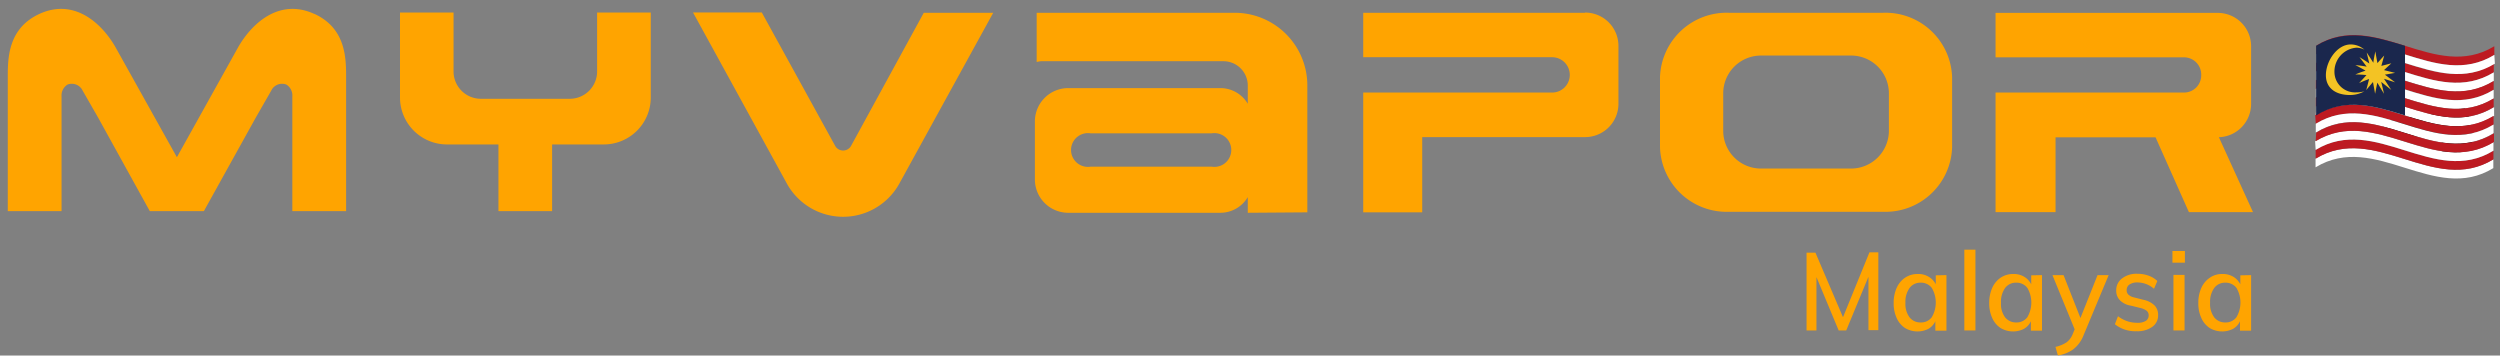 <svg xmlns="http://www.w3.org/2000/svg" viewBox="0 0 225 32"><rect x="0" y="0" width="225" height="32" fill="#808080" stroke="none"/><defs><style>.cls-1{isolation:isolate;}.cls-2{mix-blend-mode:multiply;}.cls-3{fill:#040000;}.cls-4{fill:#bd1a21;}.cls-5{fill:#fff;}.cls-6{fill:#1a274d;}.cls-7{fill:#f3c324;}.cls-8{fill:#ffa400;}</style></defs><g class="cls-1"><g id="图层_1" data-name="图层 1"><g class="cls-2"><path class="cls-3" d="M220.39,13.89c4-.07,1.43-4.2,1.43-4.2l-8,1.37s1.89.93,2.56,1.15c1.23.4,2.49-.45,3.14,0S219.11,13.91,220.39,13.89Z"/></g><path class="cls-4" d="M208.44,5.66v.78c5.36-3.26,10.68,3.34,16,.07V5.73C219.13,9,213.81,2.39,208.44,5.66Z"/><path class="cls-5" d="M208.42,10.36c5.37-3.27,10.69,3.33,16.05.07V9.64c-5.36,3.27-10.68-3.33-16-.06Z"/><path class="cls-4" d="M208.42,11.14c5.36-3.26,10.68,3.34,16,.07v-.78c-5.36,3.26-10.68-3.34-16.05-.07Z"/><path class="cls-5" d="M208.42,11.93c5.36-3.27,10.68,3.33,16,.06v-.78c-5.36,3.27-10.68-3.33-16-.07Z"/><path class="cls-5" d="M208.4,15.06c5.37-3.27,10.69,3.34,16,.07v-.79c-5.36,3.27-10.68-3.33-16-.06Z"/><path class="cls-4" d="M208.41,14.28c5.36-3.27,10.68,3.33,16,.06v-.78c-5.36,3.27-10.68-3.33-16-.07Z"/><path class="cls-5" d="M208.41,13.49c5.36-3.26,10.68,3.34,16,.07v-.78c-5.36,3.26-10.68-3.34-16.05-.07Z"/><path class="cls-4" d="M208.41,12.71c5.37-3.27,10.69,3.33,16.05.07V12c-5.36,3.27-10.68-3.33-16-.06Z"/><path class="cls-4" d="M224.49,4.16c-5.36,3.27-10.68-3.33-16-.07v.79c5.36-3.27,10.68,3.33,16,.06Z"/><path class="cls-5" d="M224.49,4.94c-5.36,3.27-10.68-3.33-16-.06v.78c5.37-3.27,10.69,3.33,16.05.07Z"/><path class="cls-5" d="M208.44,7.23c5.36-3.27,10.68,3.33,16,.06V6.51c-5.36,3.27-10.68-3.33-16-.07Z"/><path class="cls-4" d="M208.43,8c5.37-3.27,10.69,3.34,16,.07V7.29c-5.36,3.27-10.68-3.33-16-.06Z"/><path class="cls-5" d="M208.43,8.79c5.36-3.26,10.68,3.34,16,.07V8.08c-5.36,3.27-10.68-3.34-16-.07Z"/><path class="cls-4" d="M208.43,9.58c5.36-3.27,10.68,3.33,16,.06V8.86c-5.36,3.27-10.68-3.33-16-.07Z"/><path class="cls-6" d="M216.45,10.39c-2.67-.83-5.35-1.66-8,0l0-6.27c2.68-1.63,5.35-.8,8,0C216.46,6.22,216.45,8.3,216.45,10.39Z"/><path class="cls-7" d="M212.1,8.31a1.85,1.85,0,0,1-2-1.81,2.15,2.15,0,0,1,2-2.21,1.69,1.69,0,0,1,.7.18A1.9,1.9,0,0,0,211.56,4c-1.22,0-2.22,1.49-2.23,2.75s1,1.82,2.21,1.8a2.64,2.64,0,0,0,1.25-.33A2.57,2.57,0,0,1,212.1,8.31Z"/><path class="cls-7" d="M213.78,4.62c.06.35.12.71.19,1.06.2-.23.4-.46.61-.68-.09.31-.17.62-.26.93l.9-.23-.66.61,1,.25-.92.16.92.69-1-.32.65,1-.9-.72c.09.36.17.71.25,1.07l-.6-1c-.07.32-.13.64-.2,1-.06-.35-.13-.71-.19-1.06-.2.24-.41.48-.61.73.09-.32.17-.64.26-1-.3.11-.6.23-.9.37l.66-.72a8.68,8.68,0,0,0-1-.06c.31-.13.61-.24.92-.34-.31-.18-.61-.35-.92-.5A8.69,8.69,0,0,1,213,6c-.22-.3-.43-.58-.65-.86.3.18.6.37.89.58l-.24-1q.3.45.6.93C213.64,5.27,213.71,5,213.78,4.62Z"/><path class="cls-8" d="M168.25,22.71h.8v7h-.89V24.91l-2,4.83h-.68l-2-4.8v4.8h-.89v-7h.8l2.48,5.81Z"/><path class="cls-8" d="M175.18,24.76v5h-1v-.85a1.51,1.51,0,0,1-.63.69,2.19,2.19,0,0,1-2.1-.08,2.09,2.09,0,0,1-.75-.9,3.13,3.13,0,0,1-.27-1.35,3.24,3.24,0,0,1,.27-1.36,2.17,2.17,0,0,1,.76-.92,2,2,0,0,1,1.12-.33,1.76,1.76,0,0,1,1,.25,1.62,1.62,0,0,1,.64.68v-.81Zm-1.32,3.79a2.6,2.6,0,0,0,0-2.64,1.22,1.22,0,0,0-1-.47,1.2,1.2,0,0,0-1,.48,2.12,2.12,0,0,0-.37,1.33,2,2,0,0,0,.37,1.31,1.23,1.23,0,0,0,1,.46A1.19,1.19,0,0,0,173.86,28.55Z"/><path class="cls-8" d="M176.79,29.74V22.47h1v7.27Z"/><path class="cls-8" d="M183.78,24.76v5h-1v-.85a1.51,1.51,0,0,1-.63.69,2.19,2.19,0,0,1-2.1-.08,2.09,2.09,0,0,1-.75-.9,3.13,3.13,0,0,1-.27-1.35,3.24,3.24,0,0,1,.27-1.36,2.17,2.17,0,0,1,.76-.92,2,2,0,0,1,1.12-.33,1.82,1.82,0,0,1,1,.25,1.66,1.66,0,0,1,.63.68v-.81Zm-1.32,3.79a2.6,2.6,0,0,0,0-2.64,1.22,1.22,0,0,0-1-.47,1.2,1.2,0,0,0-1,.48,2.12,2.12,0,0,0-.37,1.33,2,2,0,0,0,.37,1.31,1.23,1.23,0,0,0,1,.46A1.19,1.19,0,0,0,182.46,28.55Z"/><path class="cls-8" d="M189.78,24.76l-2.25,5.39a2.93,2.93,0,0,1-.94,1.29,3.18,3.18,0,0,1-1.38.55l-.22-.77a3,3,0,0,0,1-.41,1.74,1.74,0,0,0,.56-.76l.17-.41-2-4.88h1l1.52,3.86,1.54-3.86Z"/><path class="cls-8" d="M190.34,29.18l.28-.72a2.79,2.79,0,0,0,1.74.59,1.36,1.36,0,0,0,.76-.17.57.57,0,0,0,.26-.49.52.52,0,0,0-.18-.42,1.54,1.54,0,0,0-.6-.26l-.81-.2a1.76,1.76,0,0,1-1-.49,1.21,1.21,0,0,1-.33-.87,1.32,1.32,0,0,1,.52-1.09,2.15,2.15,0,0,1,1.39-.42,2.93,2.93,0,0,1,1,.17,2.18,2.18,0,0,1,.79.48l-.3.7a2.29,2.29,0,0,0-1.47-.57,1.25,1.25,0,0,0-.73.18.59.59,0,0,0-.26.51.53.53,0,0,0,.16.41,1.1,1.1,0,0,0,.52.25l.82.21a2,2,0,0,1,1,.5,1.2,1.2,0,0,1,.33.88,1.25,1.25,0,0,1-.53,1.06,2.3,2.3,0,0,1-1.42.39A2.93,2.93,0,0,1,190.34,29.18Z"/><path class="cls-8" d="M195.52,22.59h1.12v1.05h-1.12Zm.09,7.15v-5h1v5Z"/><path class="cls-8" d="M202.6,24.76v5h-1v-.85a1.51,1.51,0,0,1-.63.69,2.19,2.19,0,0,1-2.1-.08,2.09,2.09,0,0,1-.75-.9,3.13,3.13,0,0,1-.27-1.35,3.24,3.24,0,0,1,.27-1.36,2.19,2.19,0,0,1,.77-.92,1.91,1.91,0,0,1,1.11-.33,1.82,1.82,0,0,1,1,.25,1.66,1.66,0,0,1,.63.68v-.81Zm-1.32,3.79a2.6,2.6,0,0,0,0-2.64,1.22,1.22,0,0,0-1-.47,1.2,1.2,0,0,0-1,.48,2.12,2.12,0,0,0-.37,1.33,2,2,0,0,0,.37,1.31,1.23,1.23,0,0,0,1,.46A1.19,1.19,0,0,0,201.28,28.55Z"/><path class="cls-8" d="M28.28,1.25c-2.94-1.35-5.39.55-6.79,2.9l-5.57,10-5.58-10C8.94,1.8,6.49-.1,3.55,1.25.76,2.54.7,5.15.7,6.88V19H5.54V10.89h0V8.68a1.15,1.15,0,0,1,.54-1.07,1.08,1.08,0,0,1,1.36.55l1.41,2.46h0L13.48,19h4.87L23,10.62h0l1.41-2.46a1.08,1.08,0,0,1,1.36-.55,1.15,1.15,0,0,1,.54,1.07v2.2h0V19h4.84V6.88c0-1.73-.06-4.34-2.85-5.63"/><path class="cls-8" d="M53.74,6.39a2.46,2.46,0,0,1-2.42,2.5H43.24a2.46,2.46,0,0,1-2.42-2.5V1.13H36V8.72A4.23,4.23,0,0,0,40.22,13h4.64V19h4.83V13h4.65a4.23,4.23,0,0,0,4.23-4.23V1.13H53.74Z"/><path class="cls-8" d="M76.6,13.12a.82.82,0,0,1-1.44,0l-6.6-12H62.37l8.41,15.33a5.78,5.78,0,0,0,10.2,0L89.39,1.15H83.14Z"/><path class="cls-8" d="M117.66,19.11V7.69a6.54,6.54,0,0,0-6.54-6.54H93.3V5.58a2.44,2.44,0,0,1,.39-.07h16.42a2.19,2.19,0,0,1,2.19,2.18V9.34a2.86,2.86,0,0,0-2.46-1.41H96.14a3,3,0,0,0-3,3v5.22a3,3,0,0,0,3,3h13.7a2.86,2.86,0,0,0,2.46-1.41v1.41ZM109.05,15H98.16a1.52,1.52,0,1,1,0-3h10.89a1.52,1.52,0,1,1,0,3"/><path class="cls-8" d="M169.47,1.15H155.62a6,6,0,0,0-6.22,5.78v6.34a6,6,0,0,0,6.22,5.79h13.85a6,6,0,0,0,6.22-5.79V6.93a6,6,0,0,0-6.22-5.78M170,11.83a3.41,3.41,0,0,1-3.46,3.34h-8a3.4,3.4,0,0,1-3.45-3.34V8.38A3.4,3.4,0,0,1,158.54,5h8A3.4,3.4,0,0,1,170,8.38Z"/><path class="cls-8" d="M142.64,1.15H122.69v4h17a1.59,1.59,0,0,1,0,3.18h-17V19.11H128V12.34h14.66a3,3,0,0,0,3-3V4.13a3,3,0,0,0-3-3"/><path class="cls-8" d="M199.7,12.35a3,3,0,0,0,2.9-3V4.16a3,3,0,0,0-3-3h-20v4h17a1.55,1.55,0,0,1,1.51,1.58,1.55,1.55,0,0,1-1.51,1.59h-17V19.09H185V12.36h9l3,6.73h5.77Z"/></g></g></svg>